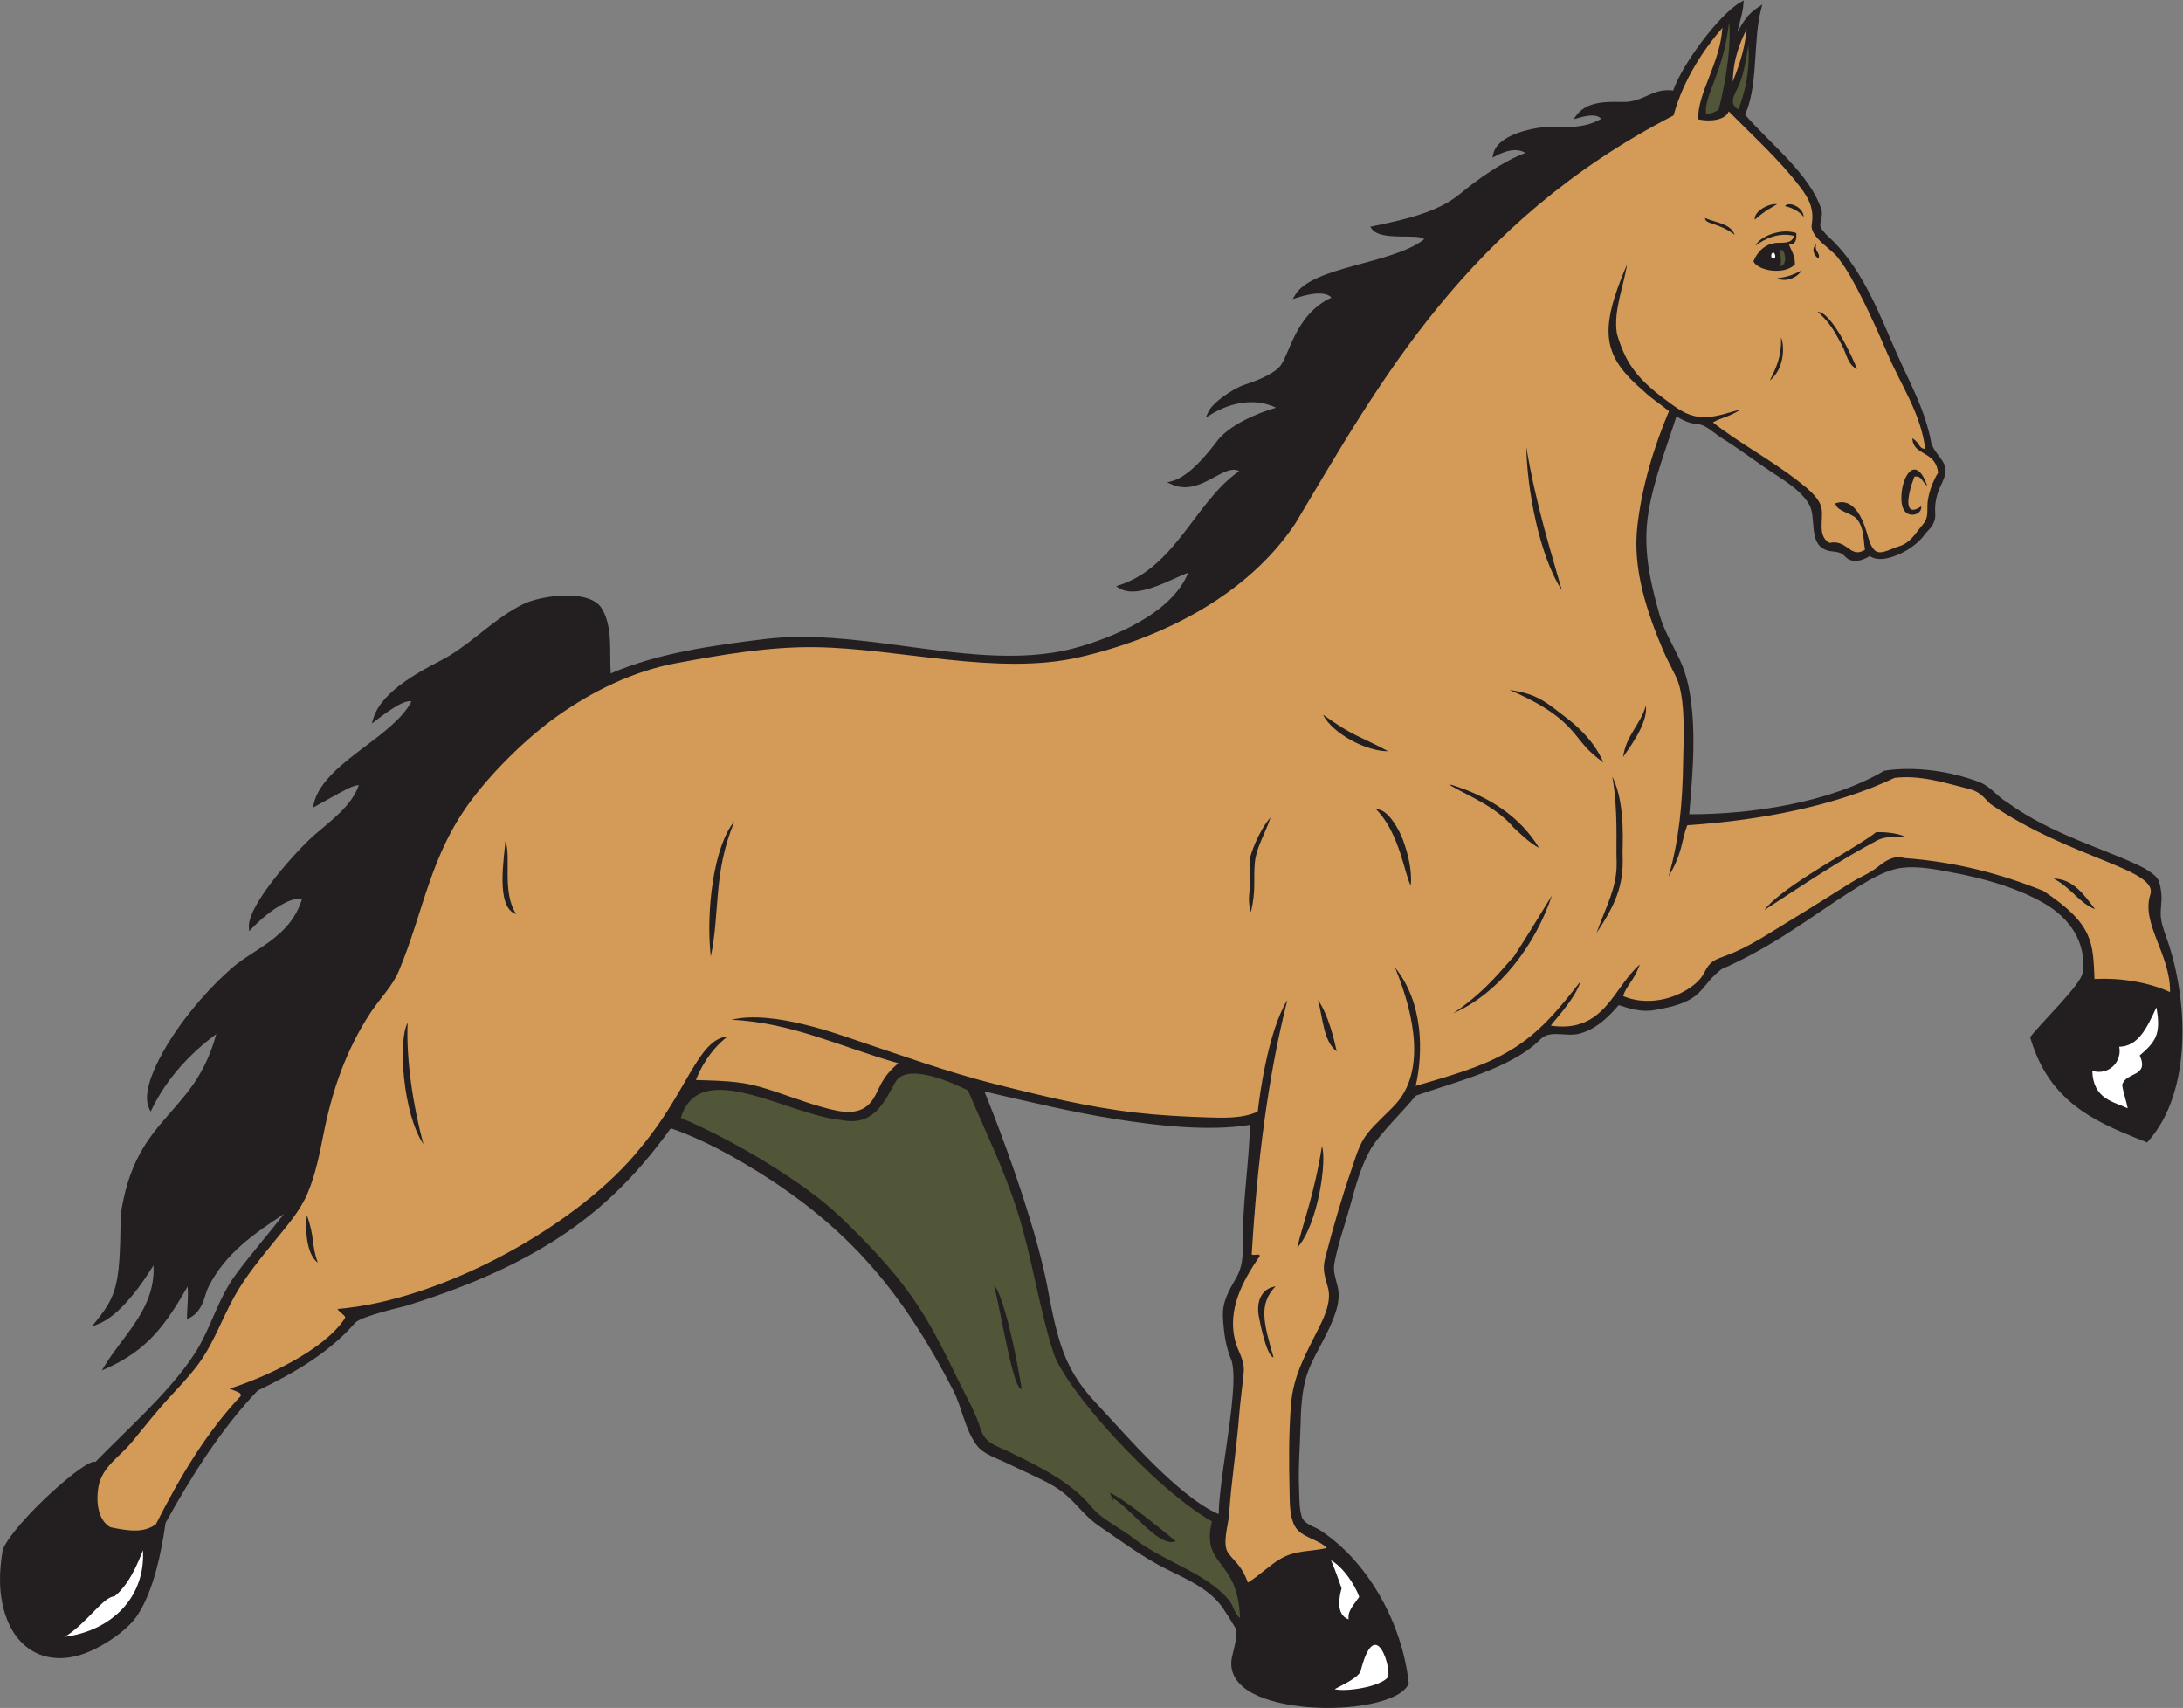 <?xml version="1.0" encoding="UTF-8" standalone="no"?>
<svg
   xmlns:dc="http://purl.org/dc/elements/1.1/"
   xmlns:cc="http://creativecommons.org/ns#"
   xmlns:rdf="http://www.w3.org/1999/02/22-rdf-syntax-ns#"
   xmlns:svg="http://www.w3.org/2000/svg"
   xmlns="http://www.w3.org/2000/svg"
   viewBox="0 0 794.48 621.573"
   height="621.573"
   width="794.48"
   xml:space="preserve"
   id="svg2"
   version="1.1"><rect x="0" y="0" width="794.48" height="621.573" fill="#808080" stroke="none"/><defs
     id="defs6" /><g
     transform="matrix(1.333,0,0,-1.333,0,621.573)"
     id="g10"><g
       transform="scale(0.1)"
       id="g12"><path
         id="path14"
         style="fill:#231f20;fill-opacity:1;fill-rule:evenodd;stroke:none"
         d="m 4699.89,2016.86 c -11.71,-9.12 -22.11,-19 -31.88,-30.18 -7.67,-8.79 -14.72,-18.13 -22.53,-26.8 -12.5,-13.86 -25.31,-23.28 -42.3,-31.11 -26.74,-12.34 -59.28,-19.02 -88.16,-23.88 -32.7,-5.42 -64.76,3.61 -95.52,13.91 -29.17,-33.53 -60.8,-64.44 -104.7,-77.17 -6.87,-1.98 -13.94,-2.99 -21.05,-3.36 -28.77,-1.51 -65.82,10.11 -88.15,-12.75 -77.2,-79.02 -236.01,-117.34 -339.81,-153.83 -20.75,-25.26 -44.29,-49.35 -66.11,-73.77 -20.26,-22.69 -47.24,-52.61 -61.48,-79.36 -24.34,-45.75 -37.91,-96.4 -51.52,-146.12 -14.39,-52.54 -33.3,-104.19 -43.42,-157.79 -4.86,-25.7 5.35,-45.87 10.02,-70.43 4.56,-24.08 -1.17,-48.61 -9.17,-71.31 -17,-48.25 -45.16,-91.133 -66.07,-137.566 -22.57,-50.16 -25.68,-104.309 -27.08,-158.442 -1.56,-60.308 -6.78,-120.664 -4.13,-181.015 1.08,-24.375 -0.06,-50.399 7.27,-73.914 6.35,-20.379 33.55,-26.106 49.85,-36.711 134.7,-87.703 225.5,-259.61 242.08,-417.43 l 0.15,-1.406 -0.61,-1.281 C 3831.93,36.316 3784.64,21.223 3756.2,14.277 3707.2,2.312 3652.46,-1.262 3602.15,0.371 3534.35,2.578 3395.35,19.531 3366.56,94.133 c -5.37,13.922 -6.17,28.601 -3.39,43.211 3.41,17.91 19.01,65.031 9.8,80.871 -10.27,17.644 -21.31,34.824 -32.54,51.875 -34.71,52.762 -97.93,80.457 -152.67,107.359 -65.76,32.348 -123.55,75.989 -183.92,116.938 -53.88,36.558 -69.71,76.66 -125.96,110.711 -32.47,19.648 -93.68,45.695 -127.61,62.656 -26.91,13.445 -64.58,24.062 -83.22,48.894 -32.98,43.977 -40.19,103.372 -65.14,151.672 -135.39,262.14 -280.45,438.19 -529.22,593.52 -74.59,46.58 -157.85,92.08 -241.32,120.73 -48.13,-66.97 -101.15,-129.73 -161.55,-186.04 -160.32,-149.47 -354.75,-234.39 -561.69,-298.96 l -0.15,-0.04 -0.15,-0.04 c -27.55,-6.83 -117.494,-28.1 -137.209,-44.91 C 898.316,969.109 801.992,913.699 703.539,866.484 602.152,759.93 522.914,633.293 451.996,505.098 441.109,426.301 418.863,317.168 373.969,251.199 344.91,208.387 275.445,163.984 227.27,147.352 185.336,132.891 139.758,130.574 99,150.105 56.879,170.293 29.941,208.855 15.27,252.207 -4.668,311.125 -2.723,372.48 7.699,433.047 40.723,508.738 237.008,684.441 260.422,671.602 c 44.164,45.203 90.121,88.671 134.398,133.796 49.071,50.024 99.805,104.692 137.758,163.743 43.414,67.569 61.996,147.539 110.293,212.939 42.203,57.15 89.059,110.64 132.664,166.7 -82.172,-54.15 -159.476,-106.94 -206.172,-198.78 -6.183,-12.16 -9.508,-28.63 -14.961,-41.82 -7.601,-18.41 -18.433,-33.82 -36.519,-43.21 l -7.539,-3.91 0.179,8.5 c 0.555,26.35 4.321,54.26 1.61,80.86 C 454.535,1049.82 404.551,978.074 292.836,928.027 l -14.801,-6.621 8.434,13.848 c 22.64,37.168 51.148,70.676 75.933,106.426 36.098,52.07 59.981,103.24 56.715,166.58 -5.445,-8.78 -11.008,-17.49 -16.73,-26.09 -16.699,-25.11 -34.867,-49.76 -54.989,-72.23 -21.175,-23.66 -49.039,-49.94 -78.98,-61.69 l -17.813,-6.99 12.059,14.87 c 15.371,18.93 30.074,38.67 40.481,60.84 12.378,26.36 17.582,54.16 20.609,82.94 4.953,47.1 5.019,96.63 5.488,143.98 l 0.004,0.34 0.051,0.33 c 8.574,59.88 24.41,117.52 53.73,170.7 22.34,40.52 50.149,73.77 80.465,108.33 26.481,30.17 52.215,59.54 73.813,93.57 24.367,38.39 41.265,78.97 53.054,122.47 -72.269,-53.24 -134.73,-121.36 -174.457,-202.28 l -4.64,-9.45 -4.453,9.54 c -17.051,36.6 9.812,98.37 26.394,131.2 30.504,60.41 73.961,119.61 118.684,170.24 21.25,24.05 43.699,47.1 67.367,68.63 33.578,33.46 78.156,56.29 116.305,84.33 42.925,31.54 73.621,66.25 89.312,117.51 -15.215,3.47 -39.058,-7.29 -50.832,-13.48 -31.328,-16.49 -61.184,-41.77 -85.836,-66.96 l -7.91,-8.08 -0.723,11.28 c -3.906,60.82 132.524,210.91 178.457,250.98 43.719,38.14 102.063,79.14 121.614,136.15 -11.95,-0.33 -25.098,-6.83 -34.969,-11.86 -27.137,-13.8 -53.715,-29.82 -80.68,-44.2 l -9.672,-5.16 2.379,10.69 c 13.965,62.78 88.285,116.93 136.879,153.9 41.352,31.47 105.812,77.3 129.802,125.56 -10.53,1.84 -22.95,-3.62 -31.71,-8.09 -21.99,-11.22 -44.49,-28.36 -64.25,-43.17 l -12.42,-9.3 4.58,14.82 c 12.38,40.12 48.49,72.95 81.55,96.81 22.95,16.57 47.48,31.02 72.31,44.57 17.36,9.47 36.01,18.43 52.83,28.64 70.54,42.87 127.71,104.66 202.51,141.27 48.21,23.6 181.46,42.74 214.54,-12.44 30.43,-50.78 20.15,-119.37 24.04,-176.9 130.5,56.14 280,76.62 419.97,93.78 120.88,14.83 247.51,-1.29 367.62,-17.21 151.82,-20.14 326.1,-47.88 476.3,-8.13 105.75,27.99 268.77,95.69 312.69,206.16 -9.54,-3.03 -20.48,-8.17 -28.06,-11.53 -17.95,-7.98 -35.76,-16.16 -54.13,-23.17 -30.03,-11.47 -75.41,-25.73 -105.32,-7.51 l -9.3,5.67 10.35,3.42 c 33,10.91 62.33,28.14 89.13,50.14 32.4,26.6 59.83,58.94 85.52,91.9 44.9,57.59 90.26,126.94 151.25,168.95 -2.92,1.6 -6.06,2.73 -9.48,3.29 -13.01,2.16 -28,-4.37 -39.4,-9.99 -16.61,-8.17 -32.31,-17.79 -49.3,-25.29 -28.09,-12.39 -56.04,-17.44 -85.29,-4.64 l -13.07,5.73 13.76,3.76 c 45.98,12.55 94.91,73 122.88,109.7 32.15,42.18 106.27,74.99 160.36,90.5 -57.68,27.99 -124.53,14.2 -178.04,-18.62 l -13.97,-8.56 6.74,14.94 c 12.43,27.56 69.89,65.18 98.37,74.57 29.21,9.64 73.32,25.9 95.11,47.77 8.3,8.31 15.08,23.87 19.78,34.56 7.89,17.97 15.18,35.96 24.08,53.48 22.74,44.71 52.5,80.44 98.46,101.99 -1.59,5.17 -12.22,8.87 -15.82,9.73 -22.75,5.41 -54.93,-2.47 -76.55,-9.36 l -12.64,-4.03 6.77,11.41 c 46.5,78.33 265.71,83.96 352.02,151.87 -14.26,17.08 -116.88,-6.07 -142.47,27.84 l -4.77,6.32 7.75,1.64 c 78.25,16.6 174.29,35.69 237.4,88.15 47.33,39.33 119.03,90.31 178.94,111.76 -25.39,15.17 -55.31,5.35 -80.69,-7.93 l -9.53,-4.99 2.27,10.52 c 9.61,44.53 81,64.27 119.69,70.43 29.12,4.64 59.31,1.9 88.71,2.97 31.27,1.13 59.03,6.43 86,22.18 -12.51,15.69 -45.92,6.99 -61.24,2.74 l -14.21,-3.93 8.83,11.81 c 5.89,7.88 13.19,14.29 21.63,19.33 12.13,7.23 25.95,11.29 39.81,13.55 14.84,2.44 29.93,2.89 44.94,2.83 10.68,-0.04 22.81,-0.78 33.34,0.33 48.55,5.1 71.65,37.68 123.53,30.52 23.65,69.53 123.96,206.54 184.27,241.34 l 8.22,4.73 -0.68,-9.46 c -1.59,-22.34 -7.44,-40.66 -13.01,-61.98 -1.35,-5.16 -2.53,-10.25 -3.49,-15.36 15.28,26.56 26.38,48.57 57.27,68.46 l 10.85,6.99 -3.24,-12.49 c -10.79,-41.59 -12.8,-88.29 -15.66,-131.13 -3.34,-49.94 -7.15,-110.68 -28.23,-156.88 65.64,-76.51 179.02,-163.91 208.71,-260.28 5.17,-16.77 -8.11,-37.3 -1.43,-48.79 9.27,-15.92 25.9,-28.47 38.6,-41.7 78.41,-81.71 121.49,-194.41 166.24,-296.59 37.09,-84.7 79.63,-156.86 96.48,-249.55 6.22,-20.39 23.04,-35.11 33.15,-53.56 13.66,-24.93 -0.4,-45.68 -10.19,-68.46 -9.81,-22.84 -14.13,-44.89 -12.31,-69.77 1.92,-26.37 -12.15,-38.73 -28.28,-56.62 -12.29,-18.51 -33.05,-34.56 -52.1,-45.55 -24.07,-13.88 -72.12,-33.57 -98.29,-14.14 -20.16,-12.71 -48.4,-21.56 -67.05,-1.66 -18.13,19.34 -33.96,9.49 -55.98,19.5 -43.93,19.9 -22.99,88.19 -41.87,121.59 -21.79,38.58 -63.91,63.86 -99.93,87.62 -47.13,31.06 -91.83,65.71 -139.89,95.37 -19.01,11.73 -42.29,35.88 -64.87,37.6 -21.56,1.63 -40.41,9.92 -58.32,21.18 -27.42,-86.14 -61.21,-170.89 -76.13,-260.43 -16.4,-98.46 3.14,-185.89 29.66,-280.28 12.27,-43.68 36.41,-82.9 55.6,-123.69 20.76,-44.14 28.7,-89.75 33.41,-137.91 9.27,-94.83 -0.02,-189.49 -7.54,-284.06 170.66,-0.07 383.11,31.41 531.75,118.54 l 0.84,0.49 0.96,0.15 c 83.58,12.54 178.91,-1.27 257.7,-30.98 32.21,-12.15 48.94,-39.97 77.81,-56.17 l 0.26,-0.14 0.25,-0.18 c 59.77,-43.59 127.52,-75.7 195.59,-104.05 31.5,-13.13 63.31,-25.48 94.95,-38.29 27.36,-11.09 54.99,-22.55 81.26,-36.02 11.93,-7.15 31.04,-18.74 38.32,-30.87 3.55,-5.9 5,-13.28 6.36,-19.95 6.65,-32.5 1.57,-43.16 1.08,-73.54 -0.36,-21.69 8.49,-45.38 15.73,-65.58 58.86,-164.15 72.59,-419.16 -50.48,-556.79 l -2.34,-2.63 -3.29,1.31 c -60.01,24 -121.83,48.37 -175.22,85.4 -71.94,49.9 -115.17,114.55 -140.06,198.21 l -0.72,2.42 1.51,2.04 c 26.2,35.07 136.75,141.18 141.53,173.18 12.42,83.02 -36.01,151.34 -105.86,191.06 -77.52,44.07 -167.39,68.33 -254.57,84.47 -42.99,7.95 -89.86,17.32 -133.6,11.7 -38.74,-5 -77.98,-26.85 -110.95,-46.86 -22.93,-13.92 -45.45,-28.5 -67.79,-43.35 -48.05,-31.95 -95.27,-65.03 -144.15,-95.73 -54.44,-34.21 -110.13,-64.84 -169.03,-90.75 z M 2687.66,1683.01 c 2.97,-7.24 5.89,-14.49 8.8,-21.76 10.57,-26.48 20.84,-53.11 30.9,-79.8 30.27,-80.39 58.75,-161.81 83.83,-243.96 17.57,-57.56 33.82,-116.23 45.9,-175.24 11.07,-57.95 21.44,-116.36 39.74,-172.57 19.28,-59.258 49.33,-107.512 91.72,-152.961 54.67,-58.621 107.27,-118.899 164.73,-174.903 45.69,-44.543 113.49,-106.804 173.93,-132.695 0.61,27.219 3.65,55.02 6.92,81.902 4.31,35.403 9.55,70.715 14.62,106.02 6.45,44.898 13.02,90.262 16.64,135.484 2.2,27.715 4.79,68.965 -2.91,95.911 -16.23,36.472 -21.25,77.922 -23.49,117.462 -2.41,43.16 15.81,72.94 36.42,108.86 22.2,38.72 17.38,78.7 17.97,121.37 1.39,99.39 16.74,196.54 19.39,295.76 -114.18,-18.91 -257.07,-1.49 -363.75,15.24 -121.68,19.1 -241.41,48.28 -361.36,75.88" /><path
         id="path16"
         style="fill:#525638;fill-opacity:1;fill-rule:evenodd;stroke:none"
         d="m 4773.51,4539.48 c 4.12,-61.64 -5.56,-118.78 -27.18,-175.22 -29.65,16.52 -8.63,43.21 0.98,65.11 14.08,32.05 20.29,75.73 26.2,110.11 z m -52.81,63.27 c -15.31,-142.09 -70.08,-200.16 -62.67,-251.97 12.19,1.31 25.36,7.12 34.26,12.35 24.93,98.18 34.07,190.32 28.41,239.62" /><path
         id="path18"
         style="fill:#525638;fill-opacity:1;fill-rule:evenodd;stroke:none"
         d="m 4858.2,3979.29 c 3.46,1.55 6.94,1.55 9.88,-0.52 6.12,-9.94 12.05,-37.3 -8.08,-43.13 5.51,12.71 0.39,33.9 -1.8,43.65" /><path
         id="path20"
         style="fill:#ffffff;fill-opacity:1;fill-rule:evenodd;stroke:none"
         d="m 4841.13,3973.39 c 4.65,0.29 8.57,-13.89 2.69,-16.18 -9.97,-3 -10.22,14.72 -2.69,16.18" /><path
         id="path22"
         style="fill:#ffffff;fill-opacity:1;fill-rule:evenodd;stroke:none"
         d="m 5887.44,1912.7 c 14.04,-74.97 -3.71,-94.9 -45.44,-131.31 26.63,-59.98 -38.13,-43.68 -47.96,-80.49 2.17,-18.3 11.55,-44.35 15.03,-63.92 -37.18,18.01 -94.37,24.26 -96.65,102.45 44.41,-13.79 81.96,24.7 73.53,65.65 50.94,1.21 74.85,48.83 101.49,107.62 z M 390.316,429.973 C 397.145,303.477 306.898,211.531 176.637,194.07 c 59.672,35.727 105.488,110.207 135.711,110.45 49.793,38.527 77.398,128.48 77.968,125.453 z M 3634.1,402.961 c 31.57,-17.492 64.3,-64.453 76.9,-99.863 -24.79,-33.246 -31.14,-42.981 -28.95,-61.332 -36.19,12.675 -25.33,63.031 -19.2,84.914 -3.87,9.824 -15.17,44.812 -28.75,76.281 z M 3788.47,82.832 c 13.34,14.824 -32.22,182.969 -74.09,16.023 -9.66,-18.141 -48.41,-35.562 -70.72,-47.715 31.25,-7.578 121.52,5.812 144.81,31.691" /><path
         id="path24"
         style="fill:#525638;fill-opacity:1;fill-rule:evenodd;stroke:none"
         d="m 2642.6,1686.09 c 48.43,-113.93 98.35,-214.31 135.82,-332.36 38.39,-120.94 58.67,-262.22 97.27,-382.722 29.38,-95.317 268.33,-366.711 433.13,-461.985 -30.62,-125.886 71.61,-98.261 76.63,-263.789 -15.4,12.481 -17.47,33.723 -29.65,48.528 -12.61,15.293 -27.42,28.613 -43.26,40.488 -33.65,25.254 -71.49,44.266 -108.72,63.555 -38.05,19.722 -76.17,39.754 -110.03,66.265 -35.43,27.727 -85.25,49.903 -113.69,84.692 -56.03,68.511 -144.28,110.886 -222.75,149.343 -36.68,17.989 -67.88,22.84 -80.83,65.497 -12.58,41.457 -35.09,80.187 -54.23,118.871 -41.41,83.687 -78.17,163.077 -132.46,239.757 -56.64,80 -122.87,148.34 -193.13,216.28 -101.21,97.87 -299.68,214.37 -437.91,272.33 50.48,168.12 290.94,8.77 435.1,-5.36 87.5,-18.35 115.77,39.45 149.52,101.01 30.09,59.08 158.02,-0.59 199.19,-20.4 z m 71.62,-532.41 v 0 c 24.08,-101.56 52.51,-286.18 75.48,-283.055 -42.2,248.235 -75.48,287.595 -75.48,283.055 z m 315.39,-576.883 v 0 c 49.22,-18.543 133.68,-143.887 180.61,-121.309 -77.61,62.813 -145.18,116.66 -180.61,132.102 23.85,-44.945 0,-7.199 0,-10.793" /><path
         id="path26"
         style="fill:#d39b57;fill-opacity:1;fill-rule:evenodd;stroke:none"
         d="m 4768.73,4583.76 c -5.82,-67.33 -28.71,-118.64 -37.89,-143.74 1.64,66.78 21.32,108.91 37.89,143.74" /><path
         id="path28"
         style="fill:#d39b57;fill-opacity:1;fill-rule:evenodd;stroke:none"
         d="m 4702.61,4586.96 c -6.96,-98.8 -67.61,-176.1 -66.36,-249.66 31.71,-7.42 74.49,-2.61 83.57,21.57 65.63,-66.42 139.83,-133.42 196.16,-208.02 24.84,-32.9 37.02,-60.09 30.49,-100.21 -6.08,-37.25 59.68,-69.22 76.35,-97.88 37.68,-48.16 89.85,-161.1 130.39,-255.49 36.99,-86.17 92.04,-165.03 103.06,-260.34 -19.01,2.57 -13.38,15.65 -35.04,29.66 1.74,-49.44 64.15,-33.06 70.08,-94.35 -13.81,-22.78 -23.38,-47.92 -27.73,-74.24 -4.14,-25 4.45,-45.73 -13.32,-66.37 -23,-26.71 -33.56,-51.38 -68.91,-61.21 -16.07,-4.46 -47.37,-24.14 -62.42,-10.38 -13.18,12.07 -17.61,34.14 -22.56,50.46 -11.35,37.3 -35.74,95.76 -85.41,78.18 3.38,-21.97 45.21,-26.55 58.18,-42.08 20.47,-24.54 17.72,-53.89 22.69,-84.62 -40.46,-25.12 -47.39,29.2 -97.05,18.86 -34.08,19.26 -15.73,63.62 -21.57,94.36 -5.71,30.18 -43.12,58.24 -65.78,75.85 -73.93,57.46 -158.29,101.91 -230.73,158.68 23.12,13.71 40.31,12.88 75.47,35.04 -43.47,-10.16 -81.37,-28.19 -127.19,-17.35 -30.48,7.19 -56.54,28.52 -81.12,46.72 -82.4,61.06 -108.39,107.33 -129.27,177.5 -10.35,61.89 18.81,130.43 27.57,189.39 -79.6,-185.54 -65.59,-250.9 46.44,-346.66 16.66,-16.74 47.6,-36.98 68.06,-53.96 -42.22,-99.77 -75.08,-210.03 -86.66,-317.96 -12.28,-114.46 26.58,-230.86 70.82,-335.31 10.82,-25.56 24.55,-49.36 36.22,-74.48 26.58,-57.24 19.04,-173.15 18.22,-234.25 -1.39,-103.08 -10.48,-209.46 -39.87,-308.71 39.78,66.57 34.3,96.5 51.21,140.18 207.85,13.72 409.91,55.16 566.1,129.39 71.03,8.05 134.27,-12.85 201.89,-29.94 29.73,-7.51 38.3,-19.56 59.18,-41.05 220.86,-150.98 462.19,-178.27 436.72,-248.84 -24.63,-78.76 55.65,-162.15 54.31,-265.14 -61.28,28.61 -140.66,39.44 -206.28,35.94 -4.62,97.6 -0.84,148.74 -139.95,240.61 -112.5,45.07 -235.19,78.85 -379.24,89.48 -28.14,8.16 -49.96,-6.29 -71.54,-23.4 -24,-19.03 -48.41,-27.65 -73.69,-43.41 -56.04,-34.88 -111.64,-70.44 -168.12,-104.59 -54.77,-33.12 -112.25,-72.29 -172.6,-94.46 -31.67,-11.64 -44.87,-15.52 -60.23,-46.81 -11.15,-22.72 -34.42,-39.85 -56.06,-51.73 -49.65,-27.28 -112.81,-34.84 -165.7,-12.41 11.21,32.81 27.73,38.05 45.82,86.25 -72.6,-62.21 -95.94,-187.95 -242.62,-167.13 -1.63,3.74 64.95,69.06 80.87,121.31 -61.26,-78.52 -111.41,-139.66 -189.64,-187.24 -79.03,-48.05 -172.22,-72.03 -260.53,-98.49 20.21,89.3 22.16,226.04 -56.62,323.48 55.47,-134.15 82.5,-285.65 1.14,-373.92 -24.92,-27.03 -53.58,-50.61 -76.45,-79.52 -22.81,-28.85 -31.5,-63.64 -43.38,-97.83 -27.43,-78.98 -50.52,-159.94 -71.6,-240.86 -9.24,-35.5 -0.26,-50.93 7.82,-84.4 8.32,-34.49 -8.25,-73.04 -23.31,-103.35 -35.8,-72.183 -71.95,-132.035 -78.25,-214.437 -6.04,-78.945 -5.64,-158.504 -3.74,-237.598 0.72,-29.758 -0.4,-65.937 14.1,-92.969 17.26,-32.179 63.36,-34.679 87.67,-60.195 -44.09,-10.312 -85.43,-5.312 -126.16,-29.285 -31.92,-18.773 -57.85,-45.902 -89.49,-65.063 -15.52,43.84 -33.68,54.739 -52.69,79.321 -19.02,24.617 -0.31,78.719 1.47,106.676 5.73,89.582 20.34,178.593 27.24,268.203 3.05,39.621 8.81,78.781 12.53,118.273 3.55,37.629 -16.45,57.195 -24.45,92.454 -17.98,79.15 18.02,154.34 67.9,225.53 3.14,12.15 -25.5,-3.37 -21.22,9.91 14.93,247.46 44.09,480.66 97.04,690.09 -53.84,-87.01 -76.82,-268.56 -80.87,-304.6 -42.77,-19.84 -96.08,-17.16 -141.97,-15.65 -63.31,2.08 -127,5.5 -189.93,12.7 -132.78,15.22 -262.78,47.04 -392.08,79.89 -124.02,31.52 -241.2,74.2 -362.39,114.44 -51.92,17.25 -237.72,87.39 -350.44,59.31 164.5,-7.25 300.28,-74.94 455.58,-118.62 -48.44,-40.72 -49.78,-68.29 -68.54,-97.52 -31.76,-49.5 -86.73,-36.78 -135.76,-23.3 -59.31,16.3 -116.25,40.12 -175.46,56.84 -57.75,16.3 -113.49,15.94 -172.86,18.17 9.72,25.86 35.8,79.91 86.6,118.95 -81.58,-7.29 -109.59,-150.89 -236.43,-302.29 -165.29,-209.15 -540.34,-418.5 -828.935,-441.73 7.54,-12.3 24.954,-18.34 20.063,-25.84 C 884.102,975.477 720.754,901.199 626.563,871.738 655.547,860.176 657.371,860.754 657.395,851.758 563.102,751.973 490.883,630.09 425.563,501.316 c -34.387,-24.675 -74.938,-17.957 -124,-8.093 -36.032,20.164 -39.215,73.488 -33.004,109.336 9.699,55.988 57.664,82.16 91.363,123.156 36.301,44.16 70.058,87.578 109.363,129.383 21.035,22.375 41.672,45.144 61.024,68.996 50.433,62.168 70.671,128.956 109.601,199.106 30.164,54.37 70.449,102.85 109.399,151.02 32.933,40.74 69.004,80.88 89.871,129.47 22.406,52.2 33.242,108.81 44.32,164.25 23.84,119.29 60.809,227.13 127.73,329.65 24.55,37.59 60.16,72.64 77.61,114.27 69.82,166.63 84.41,317.19 201.88,471.5 60.65,79.67 149.85,167.13 231.65,225.09 95.9,67.96 207.1,122.35 323.46,143.85 125.24,23.15 253.4,45.54 381.16,43.72 227.64,-3.23 496.21,-78.52 718.74,-27.66 226.06,51.66 459.63,168.4 590.75,365.36 227.75,380.54 465.98,822.3 1032.76,1114.15 26.91,98.89 83.3,181.5 133.37,239.09 z m 170.87,-486.88 c 21.81,-4.17 42.62,-17.38 51.22,-29.65 -1.65,29.45 -43.71,43.46 -51.22,29.65 z m -82.68,-37.03 c 27.68,24.28 41.51,30.6 61.12,42.43 -21.53,3.03 -63.56,-18.45 -61.12,-42.43 z m -54.8,-41.14 c -11.1,31.13 -51.61,32.86 -80.88,45.82 0.33,-18.22 36.11,-11.33 80.88,-45.82 z m 56.6,-29.65 c 25.98,19.22 63.67,36.79 105.14,26.95 -4.04,-21.77 -29.78,-18.57 -46.3,-19.27 -29.72,-1.25 -54.16,-23.61 -64.23,-50.82 13.24,-26.44 85.53,-37.4 113.22,-8.09 0.63,23.99 -9.36,37.37 -16.17,53.92 17.27,0.2 21.33,11.47 20.02,31.64 -39.5,14.11 -98.12,-7.55 -111.68,-34.33 z m 172.52,-35.05 c 5.84,16.11 -12.9,19.51 -6.35,38.88 -15.53,-13.26 -4.81,-32.85 6.35,-38.88 z m -113.2,-53.91 c 22.06,-11.69 54.12,0.27 67.39,21.56 -27.45,-14.41 -42.34,-18.5 -67.39,-21.56 z m 176.77,-182.56 c 12.87,-22.95 15.51,-54.04 41.58,-65.45 -11.56,29.93 -69.21,156.35 -107.83,156.35 38.12,-32.46 52.54,-66.46 66.25,-90.9 z m -196.94,-97.22 c 42.25,34.95 40.05,97.87 30.94,118.03 1.62,-51.77 -12.28,-80.21 -30.94,-118.03 z M 4167.2,3442.33 c 1.84,-113.25 34.91,-295.99 97.04,-390.87 -28.01,100.05 -69.57,227.23 -97.04,390.87 z m 1024.01,-134.49 c -0.42,-14.43 0.86,-33.64 12.5,-44.01 14.43,-12.85 43.45,-5.02 41.77,16.76 -46.08,-31.49 -41.22,21.79 -18.86,80.87 20.36,4.82 22.82,-18.12 35.04,-24.27 -30.68,85.96 -68.77,28.97 -70.45,-29.35 z m -863.02,-683.17 c 13.47,-14.82 25.29,-25.56 49.27,-43.38 -24.71,59.34 -75.22,102.85 -103.95,124.3 -47.56,35.51 -72.47,63.24 -152.14,73.6 151.05,-64.25 172.12,-116.32 206.82,-154.52 z m 165.2,111.38 c -14.35,-51.73 -53.62,-79.41 -62,-140.17 8.02,13.66 69.97,90.88 62,140.17 z m -881.49,-24.26 c 27.03,-52.58 119.98,-100.81 177.9,-99.74 -82.12,44.12 -90.58,37.58 -177.9,99.74 z m 790.04,-169.34 c 16.31,-89.31 9.88,-187.6 11.66,-225.63 3.47,-73.98 -27.46,-124.96 -54.85,-201.27 49.16,74.09 74.88,126.54 71.4,211.52 -1.77,13.53 10.56,139.88 -28.21,215.38 z m -269.89,-138.28 c 14.11,-13.26 44.13,-43.13 70.2,-56.3 -52.16,85.33 -134.94,140.02 -239.92,172.52 -1.79,0 -3.6,0 -5.39,0 44.25,-27.36 125.01,-56.75 175.11,-116.22 z M 3851.8,2245.44 c 3.78,41.61 -7.64,87.46 -22.02,126.19 -8.72,23.48 -40.76,84.86 -72.32,81.37 64.46,-64.79 79.05,-184.57 94.34,-207.56 z m -439.39,72.78 c -2.8,-26.06 1.77,-52.09 0,-78.17 -1.38,-20.23 -6.12,-36.22 2.69,-67.39 14.81,59.58 6.45,91.63 10.96,135.57 4.39,42.92 27.2,75.84 42.96,123.21 -35.34,-40.58 -55.72,-104.97 -56.61,-113.22 z m -1407.17,102.44 c -57.62,-68.66 -78.3,-248.21 -64.69,-369.31 25.7,120.42 5.8,227.94 64.69,369.31 z m 3117.12,-29.65 c -53.41,-43.08 -256.04,-146.62 -305.5,-212.96 99.28,64.75 205.75,136.34 310.02,191.38 30.27,13.86 53.91,4.78 72.1,10.25 -21.87,9.61 -56.25,12.05 -76.62,11.33 z m -3742.52,-24.27 c -2.15,-39.22 -28.8,-182.31 29.66,-199.47 -40.06,58.69 -12.89,158.83 -29.66,199.47 z M 5606.71,2264.3 c 49.26,-25.78 69.56,-66.57 113.22,-83.56 -27.59,36.28 -58.97,82.93 -113.22,83.56 z M 4132.48,2050.52 c -22.74,-21.47 -68.09,-88.34 -164.76,-154.07 129.35,56.7 225.62,190.87 269.57,322.04 -30.37,-50.35 -81.96,-133.6 -104.81,-167.97 z m -482.85,-257.96 c -6.61,29.6 -22.89,100.49 -51.23,140.17 13.73,-50.06 14.71,-112.89 51.23,-140.17 z M 1156.1,1539.17 c -28.71,104.75 -47.78,234.72 -43.14,331.56 -26.92,-47.7 -13.08,-248.85 43.14,-331.56 z m 2385.7,-283.04 c 57.89,65.65 80.97,239.58 67.4,277.65 -22.04,-137.88 -51.92,-208.43 -67.4,-277.65 z m -2703.792,88.94 c -3.246,-19.66 -6.645,-102.77 29.652,-129.39 -17.812,48.64 -7.687,67.71 -29.652,129.39 z M 3436.66,1070.11 c 3.25,-18.79 21.93,-110.872 40.45,-113.215 -28.21,97.465 -40.53,145.665 5.39,194.085 -38.94,-6.51 -52.68,-41.18 -45.84,-80.87" /></g></g></svg>